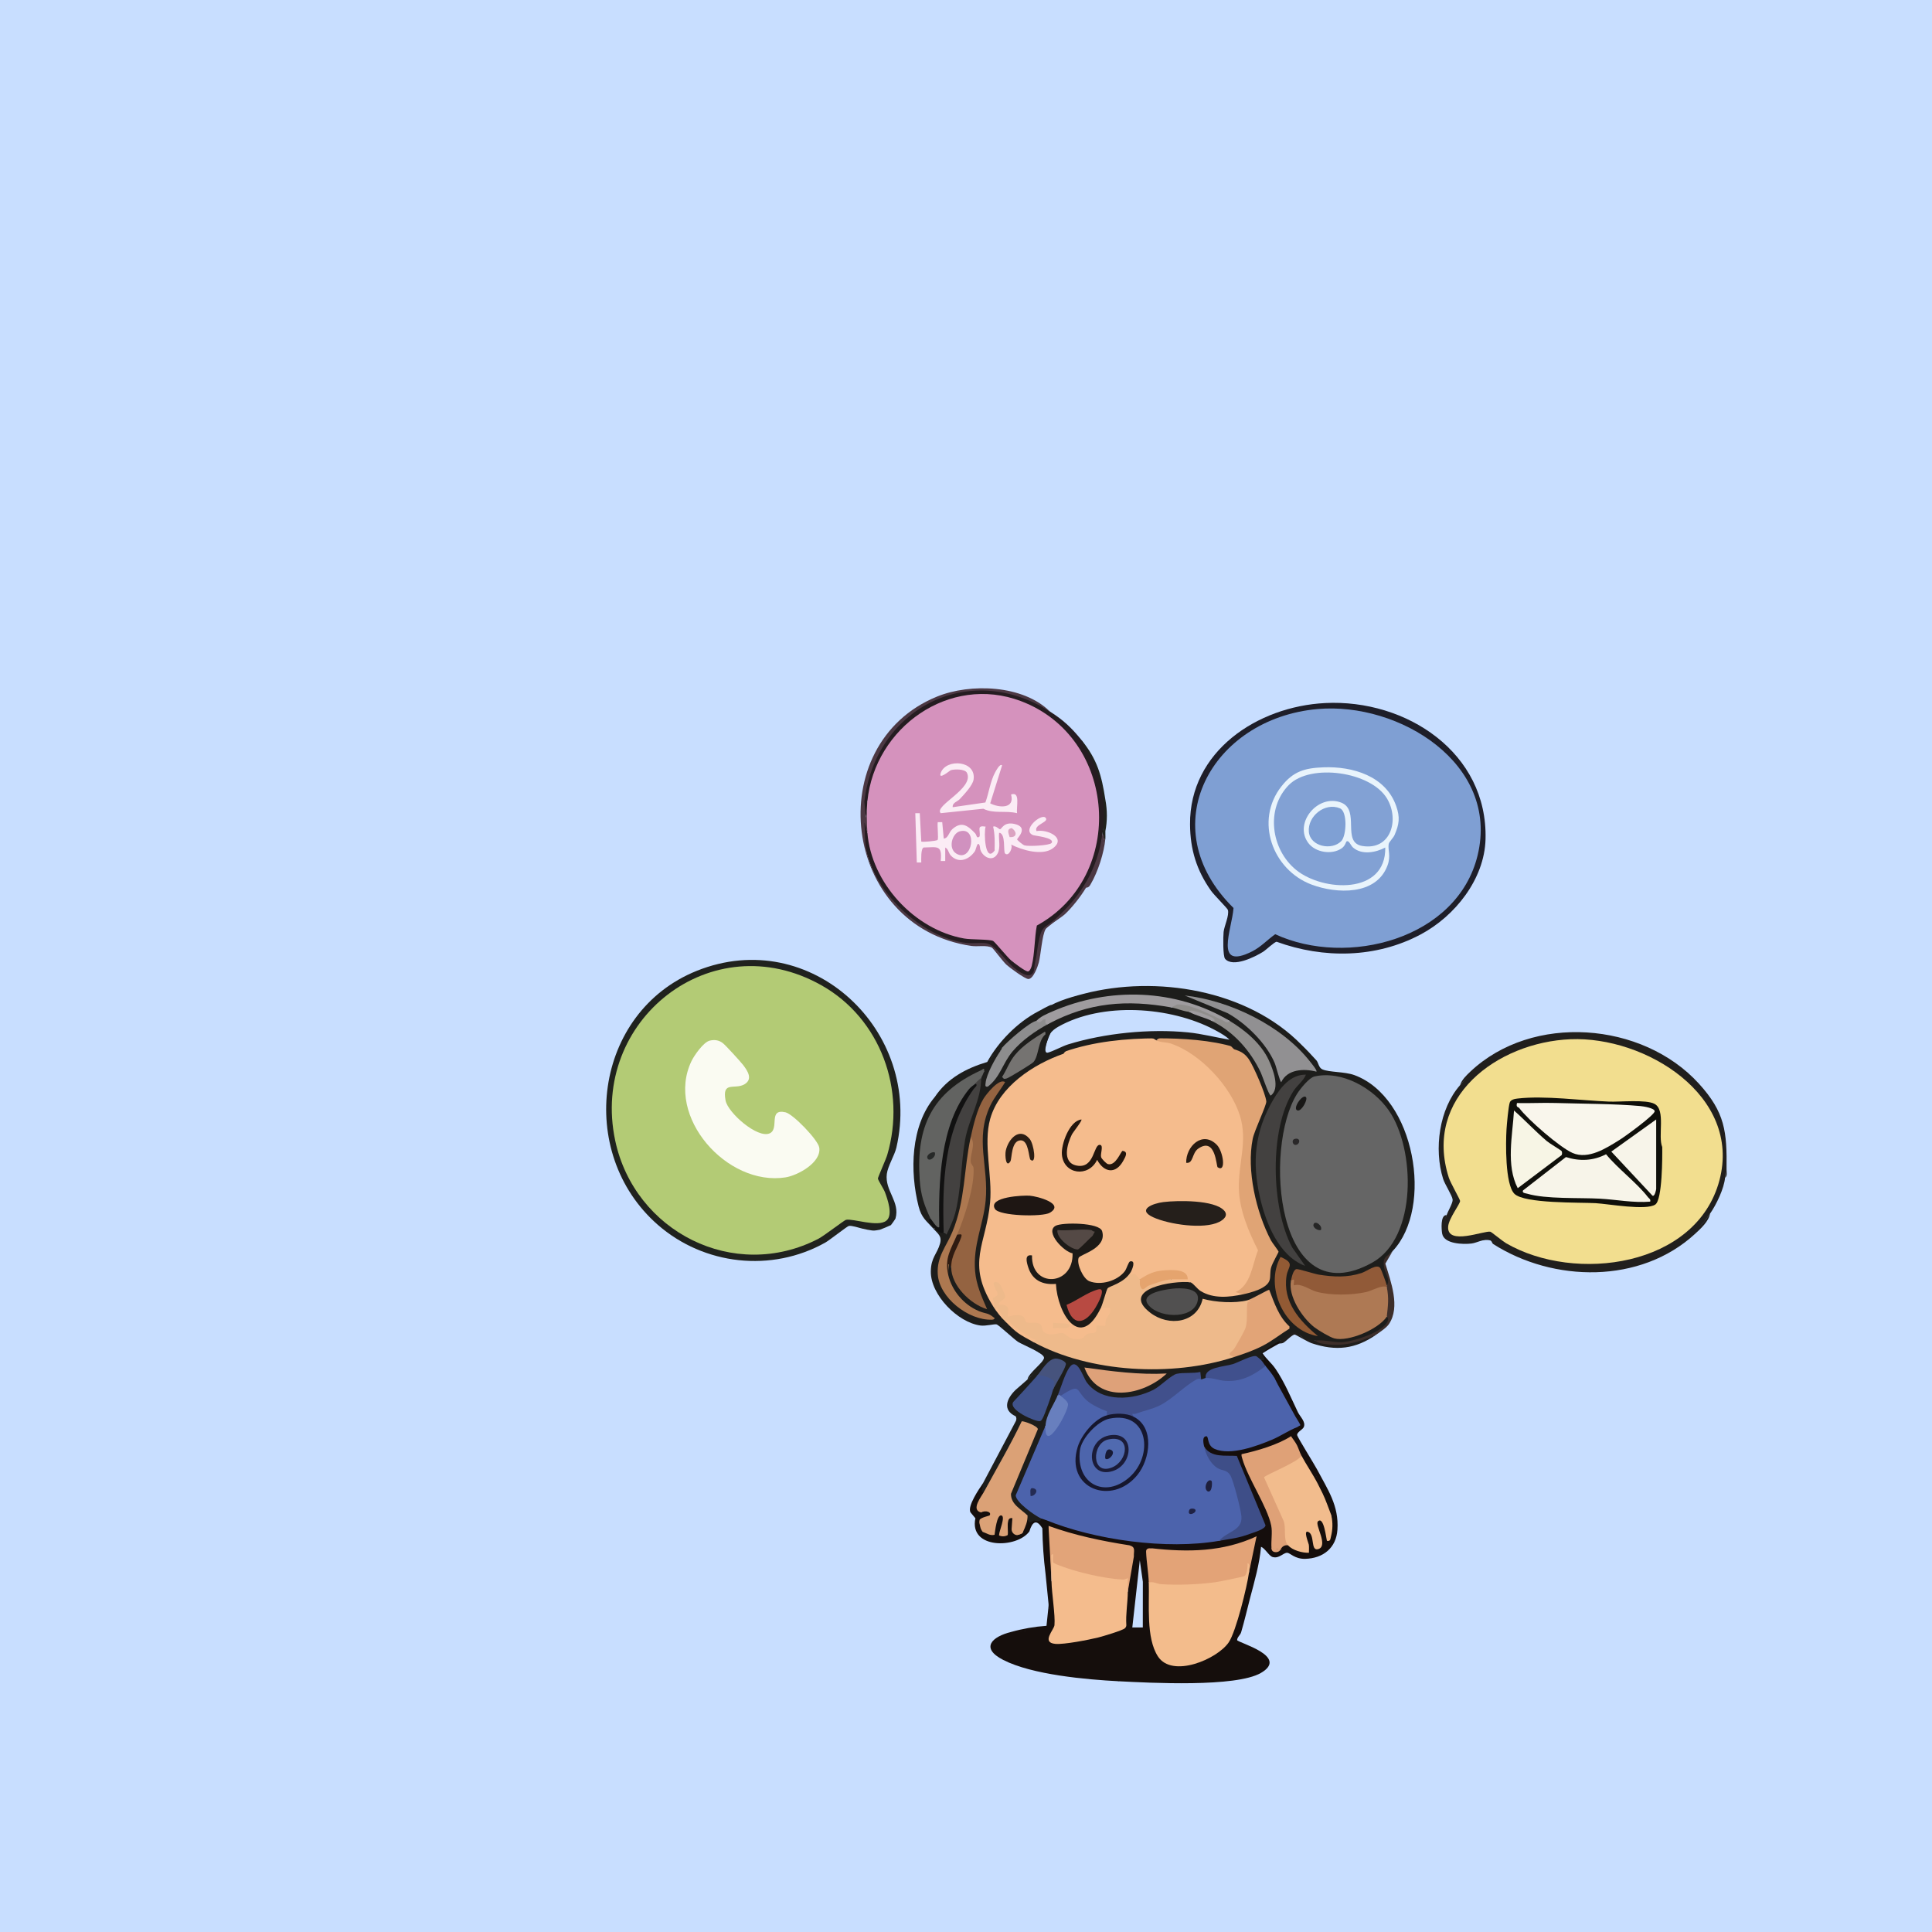<svg xmlns="http://www.w3.org/2000/svg" fill="none" viewBox="0 0 800 800" height="800" width="800">
<rect fill="#C8DEFF" height="800" width="800"></rect>
<g clip-path="url(#clip0_1974_1431)">
<path fill="#150E0C" d="M545.334 608.398C544.22 606.288 537.256 595.122 537.125 594.287C536.929 593.049 539.373 591.99 539.838 590.984C540.854 588.801 538.345 586.663 537.423 584.741C534.543 578.734 531.907 572.287 528.146 566.781C526.571 564.472 524.343 562.713 522.801 560.371C524.984 558.929 527.33 557.618 529.606 556.351C531.01 555.802 531.218 555.39 530.226 555.113C530.018 555.235 529.121 555.036 528.419 555.447C527.46 556.013 522.046 559.1 521.818 559.41C520.68 560.961 523.662 562.167 522.169 563.156C521.206 564.602 522.409 566.529 524.029 565.633C523.564 567.86 525.498 570.353 527.746 570.581C528.839 570.617 529.5 572.063 528.986 573.057L528.448 574.604L535.02 586.459C535.138 589.18 535.811 590.695 537.048 591L537.472 591.289C535.481 592.132 534.514 593.277 534.571 594.714C533.592 596.335 535.191 598.689 537.052 598.429C537.239 598.343 537.423 598.282 537.59 598.31C538.48 598.461 546.072 613.216 546.329 614.079C546.354 614.157 546.08 614.324 545.729 614.515C544.811 616.458 545.509 617.806 547.59 618.229L548.365 618.127C550.074 621.027 551.005 624.171 551.8 627.376C551.678 627.295 551.519 627.311 551.306 627.51L550.295 628.911C550.637 632.023 550.515 635.769 549.446 638.03C548.781 641.992 541.091 644.338 537.582 643.299C534.828 641.19 532.376 640.673 530.23 641.744C530.1 639.989 526.758 639.154 526.514 641.125C525.832 638.746 525.616 636.03 525.873 632.972C525.155 632.23 519.831 634.788 520.317 636.173L518.742 637.655C517.55 642.347 516.841 646.505 517.22 651.021C515.384 654.01 514.225 657.525 513.744 661.565C510.921 676.018 506.474 686.778 490.253 688.639C479.976 689.816 478.152 682.241 477.238 673.485L476.965 656.511L475.696 655.35L476.834 653.452L475.77 642.351C476.308 642.404 476.696 641.992 476.932 641.117C475.039 639.317 469.989 638.881 467.635 639.879L468.373 642.163C467.524 648.215 466.953 653.289 467.014 659.06L465.729 660.648L464.97 673.33C460.96 675.049 456.729 676.385 452.454 677.317C450.516 677.741 435.596 680.95 435.433 678.677C439.178 672.389 437.901 662.713 436.673 655.57L435.408 654.731C435.266 651.139 435.184 647.555 435.115 643.955C435.633 643.788 436.037 643.621 436.041 643.446C436.065 641.87 435.845 633.937 435.47 632.882L434.172 631.835H433.552C434.813 630.988 434.111 630.076 432.932 629.359C432.854 627.555 432.173 627.339 431.072 628.74C430.843 629.302 426.343 629.49 426.176 629.298C426.021 629.123 426.135 628.125 425.495 627.502C424.001 628.39 422.414 632.919 423.634 634.307C419.35 637.533 418.114 635.769 418.824 630.585L418.053 629.978C416.242 629.705 415.638 631.147 416.246 634.299C414.793 634.035 413.949 634.45 413.712 635.545C410.469 636.828 408.196 636.417 406.895 634.307C408.457 632.833 407.654 629.995 405.655 629.359C406.43 628.504 406.638 627.474 406.275 626.264C405.251 623.853 405.908 621.361 408.254 618.791L407.515 617.602L407.009 614.222C405.332 616.645 400.526 623.67 401.848 626.215L403.892 628.679C401.142 641.52 421.035 641.292 426.245 634.128C427.441 630.129 429.17 628.846 431.618 632.858C431.708 639.158 432.145 645.413 432.928 651.628L434.168 664C434.201 664.399 434.201 664.684 434.168 665.238C434.539 667.006 435.168 673.196 433.601 674.157C428.277 674.568 402.016 677.118 413.969 685.715C428.334 692.552 444.633 694.499 460.217 694.894L463.294 696.173C476.124 696.837 511.769 698.755 522.124 692.724C534.033 685.788 512.508 680.217 512.259 679.129C512.337 677.818 513.581 677.052 513.928 675.884C515.294 671.294 516.453 666.211 517.648 661.658C519.472 654.727 521.532 647.612 522.173 640.494C523.829 641.117 525.477 644.289 526.95 644.721C529.68 645.519 531.324 642.929 533.033 642.978C534.184 643.01 536.171 645.596 540.458 645.482C547.904 645.283 553.31 640.958 553.803 633.407C554.456 623.409 549.809 616.861 545.334 608.398ZM473.207 673.909H468.863L471.971 646.069L473.232 655.012L473.212 673.913L473.207 673.909Z"></path>
<path fill="#1D1D1B" d="M560.74 445.151C556.844 443.733 550.41 444.043 547.587 442.813C546.037 442.137 545.943 440.027 545.115 439.095C543.422 437.197 540.717 434.33 538.905 432.611C516.675 409.866 478.741 403.656 448.592 411.548C442.643 413.104 435.589 415.108 431.065 418.997C428.152 420.561 412.53 431.023 413.514 434.293C412.983 434.477 412.229 435.368 411.245 436.981L409.079 440.447C407.353 441.404 406.831 442.499 407.512 443.746C405.901 443.526 404.95 445.061 406.272 446.222C403.747 454.2 401.213 462.255 398.68 470.384C397.611 481.885 395.909 493.214 393.58 504.381C392.017 507.855 390.753 511.305 389.778 514.73C386.151 522.447 383.948 527.835 388.717 535.613C392.385 541.592 400.683 548.307 407.969 548.283C409.74 548.279 412.212 548.079 412.269 547.493C412.326 547.554 412.388 547.615 412.457 547.668C419.246 552.93 425.508 557.385 433.011 561.58C431.183 564.948 428.674 568.153 425.484 571.199C423.893 572.677 422.142 574.058 420.527 575.528C416.822 579.136 414.925 583.881 420.58 586.459C420.931 587.037 420.923 587.709 420.686 588.344L407.006 614.217L406.892 615.74C406.268 617.516 406.472 618.135 407.512 617.597C408.112 617.157 408.695 616.701 409.218 616.188C409.732 615.679 410.229 615.174 410.568 614.584C415.195 606.483 420.437 596.962 423.68 589.827C424.537 590.039 428.311 591.358 428.319 592.014L417.418 618.347C417.21 620.623 418.218 622.207 419.519 623.906C420.506 625.192 424.056 628.617 425.488 627.502C425.406 630.369 426.271 631.073 428.083 629.615C430.388 630.006 431.383 629.717 431.065 628.74L430.902 627.265C428.988 626.251 421.996 621.328 421.869 619.385L432.587 594.311C432.415 592.991 432.529 591.68 432.925 590.377L434.247 589.57C435.206 586.007 436.658 582.614 438.612 579.397L437.882 578.004C440.114 575.785 441.709 572.8 442.668 569.053C443.896 565.766 445.067 565.331 446.172 567.75C453.663 586.491 475.514 580.855 487.464 570.075L495.86 569.542C495.876 570.69 496.382 571.24 497.381 571.195C498.352 572.677 499.89 572.229 499.242 570.576C502.318 567.9 506.206 566.377 510.898 566.007L519.016 562.83C520.473 563.429 521.525 563.535 522.17 563.152C524.01 563.539 524.047 562.692 522.276 560.615C524.308 558.534 526.96 556.697 530.228 555.109L530.897 555.5C533.936 551.802 536.861 551.358 539.676 554.16C541.651 555.361 543.254 555.679 544.482 555.109C552.189 557.629 567.549 555.662 573.175 549.647C574.64 548.079 577.467 544.096 574.232 545.208L572.829 545.033C564.388 552.661 554.629 556.664 545.09 548.658C538.856 543.424 537.681 539.873 535.641 532.465C535.564 532.18 534.817 530.767 534.564 530.36C535.695 529.818 536.539 528.613 537.098 526.748C548.313 530.348 559.622 531.427 570.34 525.676L572.841 531.887L574.228 532.217C575.276 532.433 575.595 531.985 575.399 531.011L573.318 523.335C573.897 521.356 575.028 519.572 576.708 517.988C593.688 499.963 585.961 454.33 560.74 445.147V445.151ZM410.054 545.563C410.646 545.673 411.245 545.766 411.849 545.835C411.808 546.283 411.841 546.74 412.025 547.126C411.776 546.935 411.323 546.711 410.609 546.454C410.503 546.088 410.331 545.762 410.054 545.563ZM405.742 474.717C407.141 483.783 407.304 492.758 406.227 501.636C402.902 514.51 399.802 527.346 406.399 539.833C400.956 536.965 395.991 531.932 395.151 525.611L393.874 524.801C393.804 522.549 392.911 521.005 392.397 523.893L392.633 527.892C390.765 530.124 393.825 534.502 395.453 536.652C397.774 539.727 400.715 542.048 404 543.612C394.714 539.983 387.452 533.056 390.247 521.702C398.831 505.974 401.646 488.82 401.931 470.97L403.4 470.058C405.093 462.52 407.047 454.538 413.616 449.806C407.933 456.994 405.093 465.554 405.738 474.713L405.742 474.717ZM509.152 431.373C503.24 430.445 497.471 428.877 491.486 428.29C475.706 426.739 457.082 428.608 441.95 433.271C439.522 434.02 435.646 436.179 433.57 436.68C430.893 437.323 434.206 429.19 434.863 428.05C435.532 426.894 437.017 425.823 438.172 425.167C456.404 414.802 484.542 416.769 502.742 426.336C503.33 426.645 510.4 430.31 509.156 431.373H509.152ZM526.193 451.288C523.696 444.169 520.689 437.714 515.557 431.899C512.077 427.952 506.908 422.772 501.714 422.715C499.907 420.459 495.391 419.498 492.416 419.001C491.327 416.663 487.333 416.655 484.979 417.144C480.116 414.029 472.12 414.118 466.159 414.236C460.835 414.342 455.519 414.986 450.35 416.297C444.907 417.682 437.523 419.62 434.157 423.949C433.472 424.287 432.831 424.132 432.219 423.599C426.43 426.934 420.837 430.97 416.912 436.44C416.512 437.189 409.838 448.747 409.467 447.953C408.932 446.796 413.795 437.853 414.97 436.33L414.321 435.087C414.252 434.774 414.154 434.558 414.032 434.42C414.362 434.346 414.754 434.135 414.942 433.849L416.402 434.057C420.249 430.302 424.288 426.515 429.078 424.01L429.196 422.711C444.585 415.861 460.109 411.793 477.986 413.552C489.467 414.68 498.895 417.775 509.147 422.711L509.727 424.519C518.462 429.732 528.865 441.151 526.189 451.28L526.193 451.288Z"></path>
<path fill="#20221E" d="M368.91 507.293C368.71 507.444 364.552 509.175 364.308 509.212C363.557 509.321 362.113 509.672 361.191 509.525C359.522 509.26 358.898 509.195 357.029 508.731C355.495 508.352 352.664 507.403 351.493 507.627C350.816 507.758 343.431 513.577 341.746 514.522C319.467 527.021 291.533 523.885 272.39 507.171C238.333 477.434 245.843 419.14 288.522 401.999C335.868 382.988 382.352 426.996 371.17 475.218C370.444 478.354 367.62 482.866 367.212 486.112C366.331 493.117 372.781 497.572 370.807 504.553C370.745 504.772 369.077 507.163 368.91 507.293Z"></path>
<path fill="#1E1E29" d="M548.692 291.116C582.322 289.418 616.11 311.682 615.127 347.541C614.678 364.03 602.504 379.347 588.274 386.93C569.821 396.761 548.105 397.042 528.636 389.968C527.665 390.025 524.307 393.312 522.982 394.139C519.542 396.277 510.563 400.756 507.291 397.046C506.352 395.983 506.467 387.851 506.671 385.9C506.936 383.403 509.09 379.05 508.437 376.765C508.254 376.122 502.713 370.608 501.461 368.84C495.459 360.349 492.84 351.74 492.767 341.363C492.555 311.076 520.685 292.537 548.692 291.12V291.116Z"></path>
<path fill="#211F1D" d="M714.299 487.681C713.948 492.059 710.66 498.909 708.102 502.529C688.25 531.623 643.038 532.474 616.426 513.008C607.997 514.718 592.192 517.239 599.021 503.148C599.686 501.238 601.657 498.057 601.506 496.709C601.318 495.052 598.258 490.36 597.577 488.194C593.664 475.809 595.953 459.128 604.598 449.322C637.506 408.246 722.108 429.456 714.299 487.681Z"></path>
<path fill="#251C21" d="M434.783 294.648C440.34 298.175 443.628 301.282 447.797 306.401C455.533 317.604 459.523 331.928 456.475 345.379C455.602 361.958 444.987 375.406 432.282 385.029C430.822 390.531 429.577 396.114 428.553 401.779C428.243 402.651 427.648 403.86 426.815 404.268C423.058 406.108 414.123 395.805 411.81 392.987C410.916 391.948 409.643 391.378 408.285 391.187C384.247 392.27 362.392 372.775 358.039 349.537C357.663 347.542 356.431 340.48 358.332 340.264L359.173 344.756L360.572 346.291C362.335 359.959 370.612 372.298 381.921 380.044C391.941 386.906 400.574 387.631 411.777 388.527C415.771 393.431 420.332 397.564 425.465 400.924C426.713 394.937 427.696 388.812 428.414 382.545C462.897 363.51 462.281 311.333 426.978 293.503C397.82 278.777 365.064 299.075 360.613 330.156L359.177 331.756C359.279 335.084 358.243 342.695 357.312 335.638C356.525 329.651 359.197 320.683 361.612 315.1C374.003 286.478 409.411 276.244 434.783 294.648Z"></path>
<path fill="#1D1D1B" d="M433.568 562.881C431.83 565.463 427.848 569.002 425.478 571.201C425.755 568.615 432.295 564.102 432.319 562.233C432.344 560.323 423.43 556.849 421.549 555.636C419.713 554.45 413.614 548.643 412.655 548.403C411.725 548.171 408.204 549.156 406.009 548.871C396.622 547.645 385.304 536.197 385.431 526.452C385.504 520.612 388.095 519.211 389.249 514.919C390.094 511.762 388.356 510.887 386.434 508.712H387.054C388.017 508.875 388.727 508.834 389.184 508.59L391.938 511.213C389.127 517.207 385.916 523.797 386.418 528.219C387.609 538.657 401.138 548.883 411.533 547.694L410.603 546.452C410.289 545.462 411.141 545.466 411.843 545.837C415.233 548.773 418.318 551.962 422.092 554.475C425.902 557.02 430.251 558.641 434.123 561.072C434.359 561.891 433.976 562.274 433.568 562.881Z"></path>
<path fill="#434140" d="M406.273 446.226C406.388 455.243 401.145 463.371 399.611 472.054C397.934 481.563 397.93 493.366 395.474 502.569C394.821 505.009 393.443 508.027 391.945 511.211L389.191 508.589C389.656 508.34 389.856 507.876 389.791 507.204C389.232 486.78 390.95 464.605 403.793 448.698C403.099 446.898 404.572 445.306 406.273 446.226Z"></path>
<path fill="#4C3843" d="M434.781 294.647C400.858 273.128 362.321 293.662 357.902 332.053L358.543 338.574L359.167 331.772L360.33 332.705L360.342 343.835L359.163 344.768L357.931 340.439C358.167 343.872 358.057 348.445 358.681 351.744C362.084 369.708 382.14 388.556 400.454 390.474C403.073 390.747 405.884 390.242 408.393 390.588C411.971 391.089 416.7 398.228 419.894 400.761C421.763 402.243 426.393 405.746 427.931 402.431C428.335 401.559 428.343 399.519 428.637 398.338C429.404 395.247 429.363 393.699 429.877 390.918C431.399 382.724 432.227 384.939 437.258 380.345C447.861 370.665 454.466 359.804 456.465 345.383C457.563 344.552 457.734 346.401 457.085 347.24C456.624 354.208 454.005 362.157 449.648 367.655C447.653 371.036 443.883 375.837 441.011 378.505C439.322 380.068 433.827 383.355 432.978 384.731C431.497 387.142 430.975 395.442 430.138 398.598C429.694 400.268 427.862 405.416 425.806 405.391C424.423 405.375 418.136 400.732 416.798 399.523C415.264 398.138 411.282 392.701 410.743 392.416C408.557 391.252 404.791 392.066 402.314 391.708C348.27 383.88 339.817 308.103 387.974 288.453C401.878 282.78 423.701 283.607 434.777 294.651L434.781 294.647Z"></path>
<path fill="#1D1D1B" d="M435.492 416.09C431.567 419.686 422.155 424.829 418.263 428.503C417.321 429.39 416.186 430.722 415.093 431.805C414.346 432.547 413.437 433.133 414.946 433.854C416.382 434.754 416.003 435.173 414.326 435.092C413.816 434.049 411.319 437.059 411.205 437.234C410.03 439.046 408.937 441.596 407.509 443.75C406.109 443.53 407.121 443.42 407.084 443.465C406.713 443.921 406.219 444.483 405.656 444.809C394.266 451.472 386.6 456.293 383.254 469.953C380.386 481.669 381.863 492.347 386.261 503.201L385.201 504.378C385.662 505.893 386.282 507.334 387.061 508.707H386.441C383.654 505.555 381.602 504.349 380.386 499.592C376.678 485.041 377.065 466.125 387.057 454.265C392.312 446.43 400.108 442.349 408.782 439.743C413.302 431.476 421.311 423.265 429.951 418.773C430.302 418.59 435.068 415.878 435.488 416.086L435.492 416.09Z"></path>
<path fill="#211F1D" d="M604.598 449.322C605.214 447.184 607.225 445.262 608.808 443.768C634.531 419.459 680.155 423.091 703.459 448.695C714.319 460.628 715.123 468.565 714.927 484.289C714.915 485.336 715.323 487.038 714.295 487.681C716.224 463.654 706.041 445.946 684.333 435.614C657.929 423.042 624.434 426.818 604.594 449.327L604.598 449.322Z"></path>
<path fill="#211F1D" d="M708.102 502.529C707.56 505.751 704.214 508.772 701.913 510.89C679.238 531.782 643.197 531.008 618.294 515.122C617.801 514.808 617.744 513.818 617.172 513.659C614.141 512.804 611.771 514.625 609.266 514.922C605.912 515.317 597.977 515.154 597.177 510.866C596.904 509.396 596.325 502.941 599.021 503.148C595.529 513.163 600.033 514.34 609.237 513.655C611.518 513.484 614.37 512.092 616.54 512.527C617.764 512.772 622.59 516.6 624.512 517.61C650.643 531.33 690.168 527.93 708.106 502.529H708.102Z"></path>
<path fill="#150E0C" d="M434.162 665.242C435.203 666.965 435.256 673.53 433.913 674.581C432.571 675.631 427.651 674.963 425.338 675.297C421.788 675.811 417.929 677.045 414.894 678.511C413.335 679.264 411.601 678.352 411.87 681.598C412.185 685.393 417.154 686.252 419.875 687.242C424.852 689.05 432.775 691.718 438.267 692.394C440.661 692.687 443.358 692.113 445.598 692.5C447.258 692.789 448.78 694.055 451.22 694.308C455.442 694.744 461.909 691.738 463.296 696.173C449.82 695.477 427.402 693.489 415.428 687.348C405.763 682.388 410.802 677.7 418.671 675.758C423.424 674.418 428.312 673.567 433.334 673.208C433.64 670.455 433.918 667.8 434.166 665.238L434.162 665.242Z"></path>
<path fill="#3D2E2A" d="M569.889 552.641C564.047 556.091 558.16 557.736 551.388 557.418C549.34 557.32 544.815 557.023 544.477 555.117C548.152 554.641 551.718 555.83 555.345 555.773C559.865 555.704 573.671 551.464 574.753 546.577C574.952 545.669 574.218 545.29 574.226 545.217C573.161 543.588 572.937 541.372 573.549 538.579C573.059 536.188 573.284 534.278 574.226 532.845C573.663 532.731 573.688 532.523 574.226 532.226C575.923 529.994 573.5 527.229 573.137 524.96C572.362 520.134 574.165 520.688 576.707 517.992L573.647 523.254C575.907 530.698 579.917 541.201 575.128 548.279C574.096 549.807 571.46 551.546 569.889 552.637V552.641Z"></path>
<path fill="#211E1C" d="M544.48 555.119C544.974 555.253 545.676 555.998 546.769 556.218C555.349 557.945 562.121 556.067 569.893 552.642C561.326 558.596 553.28 559.606 543.101 556.186C541.498 555.648 536.508 552.614 536.117 552.618C535.06 552.618 532.6 555.351 531.413 556.019C530.707 556.418 529.834 556.23 529.605 556.357L530.226 555.119C531.564 554.341 534.872 551.433 535.476 551.417C536.969 551.376 538.336 553.31 539.789 553.921C541.135 554.487 543.003 554.724 544.48 555.119Z"></path>
<path fill="#20221E" d="M457.711 331.149C458.539 335.588 458.539 339.921 457.711 344.14C457.67 345.22 457.788 346.348 457.711 347.235C457.535 347.777 457.327 347.769 457.091 347.235C457.176 346.678 457.225 345.476 456.471 345.378C458.025 334.142 456.711 325.012 452.138 314.745C450.8 311.744 448.625 309.532 447.793 306.4C454.365 314.468 456.148 321.025 457.711 331.149Z"></path>
<path fill="#4C3843" d="M457.71 347.236C457.212 353.036 454.609 361.075 451.607 366.149C451.003 367.171 450.905 367.338 449.652 367.652C453.181 361.669 456.013 354.103 457.09 347.236H457.71Z"></path>
<path fill="#F5BC8D" d="M478.785 430.759C484.538 431.24 488.307 431.733 493.517 435.04C506.556 443.315 517.979 459.528 515.748 475.504C512.59 490.532 514.63 504.032 522.084 517.598C522.451 519.198 517.416 533.318 514.707 534.515L514.728 535.936C509.004 537.182 502.44 537.842 497.164 534.6C495.736 533.725 494.406 531.689 493.036 530.988C490.363 530.63 487.663 530.52 484.933 530.658L484.978 529.75C485.712 528.43 487.442 528.019 490.172 528.512C485.451 525.71 478.018 527.258 473.538 530.214L471.964 529.754C471.584 530.157 467.806 528.74 467.704 528.52L468.247 526.659L467.558 526.203C463.078 531.794 451.279 536.738 446.502 526.936C443.389 520.55 445.943 519.153 451.597 516.596C465.212 507.148 439.811 506.541 437.253 508.996C435.111 511.049 442.842 517.993 445.005 518.371C446.228 523.645 442.863 529.294 437.563 530.609C438.106 531.029 438.416 531.664 438.522 532.332C439.995 541.601 445.568 557.264 454.188 542.065L455.849 541.507C460.181 537.659 462.711 542.819 459.137 546.899C459.096 549.685 458.109 550.654 455.29 550.129C455.094 552.43 453.584 553.55 450.761 553.489C447.685 557.154 443.246 556.103 439.974 553.252C434.316 554.808 430.954 553.46 429.881 549.2C426.348 549.583 423.835 548.492 422.341 545.914C417.352 546.81 415.292 545.482 416.161 541.935C414.394 541.218 412.75 540.872 411.228 540.892C399.931 522.757 408.417 515.321 409.98 497.883C410.979 486.704 407.079 473.712 410.025 463.278C413.811 449.88 427.861 440.696 440.358 436.331C440.68 435.887 441.023 435.459 441.418 435.101C444.796 432.042 473.204 428.129 477.39 429.945C477.879 430.157 478.336 430.45 478.785 430.763V430.759Z"></path>
<path fill="#4C63AC" d="M527.745 570.584C528.757 570.458 529.695 572.185 528.985 573.06C530.613 575.923 535.183 584.414 536.382 586.524C537.063 587.725 537.732 588.585 538.479 590.092C531.992 596.432 509.929 605.123 501.639 600.501C500.26 598.729 499.252 598.245 498.62 599.047C500.815 603.873 504.172 606.984 508.697 608.389C512.001 610.837 516.73 628.072 514.616 631.578C512.111 634.588 508.844 636.738 504.813 638.025C504.482 638.4 504.14 638.754 503.748 639.039C503.356 639.324 502.989 639.581 502.597 639.63C479.685 642.704 456.61 638.192 434.861 631.114C433.931 630.813 433.25 630.352 432.919 629.363C432.238 629.086 431.414 628.907 431.059 628.744C428.497 627.571 420.627 622.061 420.586 619.169L432.919 590.385C433.862 590.759 434.371 591.684 434.449 593.158C435.416 593.012 444.416 580.582 438.973 579.426L439.116 578.012C439.341 575.125 444.983 572.649 447.264 574.718C450.123 578.843 454.052 581.812 459.054 583.624C459.943 584.887 459.841 585.612 458.332 586.056L458.006 587.465C448.116 591.37 440.94 609.241 452.616 614.934C467.234 622.061 482.068 598.281 469.682 588.206L469.486 586.671C467.54 585.848 467.389 585.066 469.029 584.325C478.229 582.785 484.993 577.805 491.978 571.92C494.923 569.395 496.723 569.155 497.375 571.203C497.91 571.069 499.101 570.592 499.236 570.584L500.203 569.346C508.26 571.382 515.579 571.02 522.27 565.412L524.028 565.632C525.354 567.216 526.656 568.825 527.745 570.58V570.584Z"></path>
<path fill="#656565" d="M544.301 445.739C555.757 443.161 568.772 450.687 575.12 459.879C586.07 475.729 586.972 512.398 568.221 522.823C528.325 545.006 522.98 475.2 537.154 452.833C538.402 450.862 542.078 446.24 544.301 445.739Z"></path>
<path fill="#EEBA8B" d="M468.248 526.654C467.881 528.947 469.137 526.927 470.096 527.538C470.218 527.615 471.915 529.611 471.964 529.749C472.89 529.639 473.4 530.503 473.49 532.34C474.478 531.163 482.959 528.291 483.861 528.621C484.404 528.821 484.763 529.22 484.979 529.749C485.06 529.749 485.689 530.368 486.48 530.389C488.924 530.454 490.87 529.88 493.032 530.983C486.04 530.1 463.405 533.688 476.354 543.612C483.955 549.436 495.778 547.872 497.997 537.789C503.277 539.263 511.253 539.78 516.585 538.412C518.645 538.053 519.543 538.705 517.662 540.244C518.335 548.096 515.85 554.804 510.677 560.607L511.008 561.922C485.338 570.283 451.174 568.361 427.956 555.736C424.027 552.841 420.102 549.953 416.182 547.074C415.778 546.654 415.398 546.357 414.942 545.836C415.039 545.539 412.73 541.234 412.461 542.741C411.878 541.943 411.735 541.706 411.221 540.884C412.359 540.208 410.972 538.603 411.168 537.585C411.302 536.897 413.044 537.121 413.097 535.659C413.126 534.905 409.222 529.81 413.322 531.044C414.052 531.264 416.288 536.066 416.223 536.848C416.072 538.64 413.432 538.326 413.697 540.261C419.792 540.142 416.427 544.048 417.418 545.213C419.38 544.732 421.514 544.101 423.485 545.005C424.7 545.563 424.035 547.208 425.231 547.616C426.593 548.08 429.698 547.184 430.91 548.446C431.718 549.289 431.118 551.057 432.721 551.896C435.622 553.411 437.911 551.725 440.008 551.998C441.68 552.213 442.243 554.457 445.613 554.547C449.346 554.645 448.551 553.138 450.28 552.344C451.272 551.888 452.724 552.181 453.401 551.745C454.315 551.155 453.789 549.167 454.005 548.943C454.323 548.613 457.343 549.232 457.681 548.898C457.808 548.772 457.669 547.168 457.987 546.439C458.709 544.781 460.186 543.808 459.562 541.503H455.845C454.462 539.878 456.918 533.199 458.497 532.034C461.7 530.987 464.906 529.505 466.885 526.691L468.24 526.654H468.248Z"></path>
<path fill="#E0A475" d="M511.012 434.473C513.729 435.304 515.454 436.22 517.107 438.599C519.036 441.376 524.083 452.942 524.348 456.07C524.479 457.621 519.428 468.051 518.722 471.562C516.107 484.606 520.146 501.926 526.262 513.602C526.772 514.576 529.424 517.939 529.424 518.31C529.424 518.681 526.796 523.075 526.319 524.932C525.842 526.789 526.127 528.406 525.756 529.937C524.883 533.553 517.874 535.26 514.728 535.944L511.632 535.02C518.061 532.116 518.494 523.686 520.921 517.72C517.041 510.043 513.227 501.059 512.99 492.327C512.705 481.633 516.703 472.555 513.447 462.048C509.673 449.867 497.189 436.44 485.097 432.193C482.902 431.423 480.703 431.765 478.777 430.767C479.132 430.454 479.495 430.165 479.899 429.945C482.869 428.328 505.186 431.048 509.163 432.669L511.007 434.481L511.012 434.473Z"></path>
<path fill="#AE7954" d="M534.563 530.368C535.493 527.925 536.382 528.552 537.321 530.8C548.846 535.545 560.588 536.363 572.342 531.525C573.313 531.264 573.88 531.891 574.226 532.844C575.169 537.581 574.757 540.594 574.226 545.217C570.763 550.438 558.36 555.699 552.514 554.205C550.694 553.741 545.794 550.8 544.183 549.534C539.136 545.571 533.327 536.681 534.563 530.368Z"></path>
<path fill="#946341" d="M401.932 470.975C403.022 465.986 404.625 459.242 407.252 454.942C408.366 453.121 413.735 446.279 416.187 448.092C414.245 451.395 411.74 454.266 410.08 457.764C403.483 471.655 409.525 483.054 408.125 497.267C407.146 507.229 402.85 515.435 403.768 526.374C404.245 532.051 406.522 537.023 408.741 542.126C401.81 540.037 393.907 532.307 393.875 524.802C392.928 522.855 393.051 520.733 394.242 518.424C395.878 515.83 396.58 513.415 396.355 511.191L395.707 509.79C398.207 503.177 400.451 496.375 401.557 489.359C402.038 486.3 402.099 484.024 401.088 481.275C401.765 477.833 402.046 474.4 401.932 470.971V470.975Z"></path>
<path fill="#434140" d="M540.757 444.993C539.643 447.721 537.211 449.236 535.543 451.847C525.486 467.583 526.31 500.314 535.078 516.555L540.447 524.191C529.541 520.11 524.16 506.406 521.733 495.85C518.367 481.23 519.546 468.385 527.248 455.321C530.157 450.385 534.429 444.854 540.757 444.993Z"></path>
<path fill="#DBA176" d="M425.483 627.502C425.597 629.966 424.59 632.149 423.623 634.308C423.517 635.627 419.278 636.267 418.711 635.648L418.906 629.816L418.046 629.979C416.675 630.663 417.838 635.159 417.43 635.55C416.144 636.377 414.496 636.364 413.223 635.521L412.897 635.305C412.603 636.812 408.601 636.641 406.892 634.312C405.994 633.025 406.051 632.886 405.684 631.208C405.096 629.816 406.157 627.478 407.349 627.095L406.271 626.273C401.816 625.275 406.431 619.61 407.512 617.61C412.717 607.963 418.335 598.502 423.056 588.573C423.578 588.191 429.877 590.512 429.746 591.819L418.621 618.551C418.552 622.945 422.79 624.884 425.483 627.511V627.502Z"></path>
<path fill="#626361" d="M407.51 443.751C407.053 444.443 406.992 445.29 406.27 446.227C405.792 446.842 404.634 447.632 403.789 448.703C390.501 465.152 389.31 487.783 389.747 508.614C388.951 510.426 384.537 505.865 385.198 504.382C382.742 499.108 381.297 495.032 380.836 488.63C379.237 466.565 385.928 452.466 406.082 443.25C407.167 442.753 407.677 441.702 407.514 443.751H407.51Z"></path>
<path fill="#41508C" d="M437.879 578.01C439.315 574.658 440.755 569.38 442.693 566.424C445.973 561.427 448.401 570.219 450.004 572.398C456.246 580.873 469.334 579.753 477.738 575.424C480.614 573.942 484.964 569.364 487.277 568.859C489.986 568.269 494.074 568.769 497.031 568.102L497.374 571.205C497.223 571.242 496.693 570.508 495.318 571.258C490.687 573.787 485.486 579.26 480.459 581.85C477.277 583.488 473.687 584.147 470.346 585.373C469.228 585.784 468.204 584.73 469.485 586.668C468.032 587.279 466.184 587.271 463.949 586.64C461.529 587.132 459.657 586.937 458.331 586.053L458.347 584.388C455.761 583.488 451.962 581.671 449.967 579.859C445.145 575.493 447.723 572.532 439.119 578.006C438.76 578.784 438.344 578.784 437.879 578.006V578.01Z"></path>
<path fill="#919092" d="M545.093 443.751C539.973 442.403 533.086 442.68 530.536 448.08C529.904 447.803 528.476 441.718 527.856 440.24C524.433 432.091 515.984 423.767 508.322 419.527L490.562 412.209C509.272 414.257 530.932 424.736 542.604 439.751C543.077 440.358 545.55 443.311 545.093 443.755V443.751Z"></path>
<path fill="#E2A477" d="M516.587 538.413C518.191 538.002 525.073 533.978 525.559 534.08C527.688 539.521 529.467 545.19 533.93 549.254L533.938 550.154C530.169 552.463 526.766 555.261 522.801 557.293C518.99 559.248 515.065 560.6 511.014 561.92C507.204 560.617 510.166 560.03 511.271 558.157C512.295 556.418 515.351 551.225 515.8 549.682C516.742 546.42 516.012 542.184 516.551 539.366C516.673 538.727 517.656 539.057 518.129 539.028L516.591 538.409L516.587 538.413Z"></path>
<path fill="#915A38" d="M574.226 532.226C574.271 532.422 574.185 532.646 574.226 532.845C571.631 532.129 568.38 534.43 565.577 535.036C559.633 536.332 551.081 536.478 545.211 534.898C542.334 534.124 538.822 531.253 535.807 532.231C535.37 531.681 536.79 528.651 534.562 530.369C534.799 529.164 535.436 525.833 536.79 525.515C537.545 525.336 544.338 527.523 546.116 527.808C552.244 528.785 557.874 529.058 563.835 527.111C566.103 526.37 570.322 522.949 571.631 525.23C572.105 526.053 573.981 531.176 574.226 532.226Z"></path>
<path fill="#AD7850" d="M401.931 470.975C404.236 473.626 401.617 477.89 401.96 481.148C402.062 482.117 403.053 482.712 403.115 483.624C403.637 491.252 399.255 504.357 396.354 511.191C396.783 511.565 397.06 512.05 396.852 512.559C393.968 517.617 392.56 522.728 392.634 527.896C394.135 534.42 399.08 540.26 405.232 542.85C408.471 544.215 409.006 543.376 411.845 545.836C411.674 546.418 411.131 546.438 410.605 546.455C401.03 546.744 388.921 537.389 388.305 527.574C387.852 520.358 391.842 516.147 394.347 510.116C399.785 497.022 399.01 484.377 401.931 470.975Z"></path>
<path fill="#9F9C9F" d="M509.153 422.717C510.499 426.403 504.102 423.397 503.021 421.568C497.623 418.453 491.129 416.714 484.98 417.15C466.532 413.839 450.849 415.065 434.159 423.955C432.298 424.464 428.504 425.311 429.202 422.717C430.687 420.97 433.518 419.809 435.603 418.897C459.261 408.52 486.914 409.388 509.153 422.717Z"></path>
<path fill="#DEA179" d="M483.122 568.732C473.51 577.883 454.588 581.544 449.035 566.256C460.357 567.812 471.633 569.351 483.122 568.732Z"></path>
<path fill="#908E8C" d="M509.153 422.716C515.567 426.561 522.168 432.067 525.378 438.998C527.112 442.741 530.213 450.837 526.194 453.639C525.419 453.639 522.694 445.453 522.078 444.15C517.79 435.048 510.838 427.204 501.712 422.716C500.129 420.517 495.384 419.56 492.414 419.002C489.472 418.623 487.331 417.569 484.977 417.145L487.453 415.911C493.034 415.74 501.353 420.179 506.477 422.594C507.268 422.965 508.517 424.028 509.149 422.712L509.153 422.716Z"></path>
<path fill="#40538C" d="M436.019 575.534C435.635 577.187 432.543 585.899 431.821 587.116C431.494 587.662 431.356 588.24 430.646 588.464C429.181 588.924 417.248 583.842 419.594 580.494C422.845 577.041 426.052 573.498 429.201 569.963C431.025 567.043 436.908 569.271 437.328 571.877L436.019 575.53V575.534Z"></path>
<path fill="#515050" d="M485.449 533.619C488.684 533.236 496.509 533.13 496.04 537.94C495.244 546.158 481.043 546.081 475.996 540.888C471.003 535.749 481.736 534.063 485.449 533.623V533.619Z"></path>
<path fill="#925A34" d="M545.72 553.252C531.759 551.094 523.501 532.813 530.233 520.469C536.487 523.148 533.35 524.374 532.742 528.239C531.041 539.048 538.099 546.928 545.72 553.252Z"></path>
<path fill="#40508D" d="M522.172 563.16C522.779 563.722 523.44 564.928 524.032 565.636C519.108 569.452 514.102 572.169 507.619 571.814C504.698 571.656 502.189 570.45 499.243 570.589C498.59 566.084 506.942 565.966 510.528 564.838C512.772 564.134 518.659 560.916 520.291 561.609C520.507 561.698 521.821 562.839 522.176 563.164L522.172 563.16Z"></path>
<path fill="#8D8D8E" d="M429.199 422.715C429.273 422.707 429.746 423.501 430.574 423.257C431.402 423.013 431.77 421.795 432.916 422.096C432.847 423.424 432.606 424.283 434.156 423.954C428.881 426.764 423.125 430.799 419.269 435.385C415.145 440.288 414.198 446.018 409.049 449.932C407.748 450.197 408.038 449.313 408.123 448.393C408.454 444.821 412.191 438.097 414.324 435.088C414.643 434.64 414.798 434.033 414.945 433.85C416.817 431.5 426.499 423.041 429.199 422.711V422.715Z"></path>
<path fill="#757371" d="M432.92 428.283C429.775 430.792 430.232 437.071 427.976 439.743C427.355 440.48 417.809 446.328 416.83 446.573C415.728 446.85 415.704 446.866 414.957 445.917C416.919 442.887 417.862 439.837 420.204 436.937C423.516 432.836 428.453 429.753 432.916 427.045C432.981 427.432 432.818 427.957 432.916 428.283H432.92Z"></path>
<path fill="#687FBE" d="M439.12 578.01C440.124 578.67 442.155 580.286 442.249 581.447C442.49 584.428 432.29 602.693 432.923 590.386C433.151 585.947 436.219 581.899 437.88 578.014C438.981 577.114 438.798 577.802 439.12 578.014V578.01Z"></path>
<path fill="#46537D" d="M436.017 575.534C436.131 575.033 436.571 572.353 436.535 572.186C436.269 571.034 430.733 568.501 429.199 569.963C431.292 567.617 434.038 562.314 437.485 562.555C438.538 562.628 441.679 563.65 441.341 565.039C440.733 567.544 437.183 572.813 436.017 575.53V575.534Z"></path>
<path fill="#2F1B11" d="M396.354 511.188C397.627 511.266 398.639 510.541 397.954 512.471C396.444 516.719 393.854 519.883 393.878 524.799L393.25 523.569H392.646L392.638 527.894C391.022 520.869 393.78 517.265 396.354 511.188Z"></path>
<path fill="#F5BC8D" d="M416.188 547.075C416.514 545.837 417.897 547.445 418.264 547.779C421.401 550.65 423.8 552.006 427.354 554.214C427.937 554.576 429.777 554.641 427.966 555.741C421.993 552.491 420.977 552.043 416.192 547.079L416.188 547.075Z"></path>
<path fill="#9F9C9F" d="M492.422 419.006C492.487 419.014 492.871 418.444 493.324 418.48C495.494 418.663 500.076 420.378 502.042 421.465C502.903 421.942 503.682 423.037 501.72 422.716C498.754 421.258 495.314 420.647 492.422 419.001V419.006Z"></path>
<path fill="#F5BC8D" d="M414.947 545.837C413.841 544.575 413.462 544.106 412.467 542.742C412.299 539.484 414.388 544.278 415.551 545.532L414.947 545.833V545.837Z"></path>
<path fill="#F3BC8C" d="M517.207 651.013C516.436 656.784 511.834 675.591 508.799 680.05C504.001 687.104 485.357 694.968 479.478 685.89C474.48 678.177 475.981 664.416 475.684 655.342L476.52 653.917C489.171 656.25 502.463 654.507 514.702 651.551C515.302 645.825 518.452 644.306 517.207 651.013Z"></path>
<path fill="#F4BC8D" d="M435.401 654.723L435.075 644.167C435.728 640.998 437.776 643.617 437.201 646.248C446.674 650.3 457.404 652.332 467.562 653.073L467.011 659.056C466.967 663.719 466.089 668.288 466.391 672.976C466.371 673.497 466.159 673.876 465.792 674.23C464.861 675.134 456.584 677.598 454.744 678.05C450.819 679.015 440.636 681.019 437.013 680.697C431.024 680.172 436.458 674.845 436.634 672.951C437.017 668.826 435.491 659.858 435.401 654.723Z"></path>
<path fill="#F2BC8D" d="M545.719 614.511C546.339 615.728 546.979 616.999 547.579 618.225C549.941 619.96 551.724 624.639 551.296 627.506C551.916 630.613 551.883 633.224 551.112 636.319C550.851 637.37 550.912 638.315 549.439 638.021L548.411 637.891C549.729 640.575 545.531 643.629 543.258 641.886C543.246 644.407 538.913 643.727 537.029 643.108C535.976 642.762 532.096 640.974 533.324 639.878C532.096 639.874 531.431 639.52 531.329 638.815L530.354 630.206L522.639 613.069C522.064 611.998 522.297 610.898 523.337 610.214C528.306 607.982 533.055 605.405 537.592 602.48L538.901 602.757C542.141 605.303 544.401 610.577 545.719 614.511Z"></path>
<path fill="#E3A377" d="M520.31 636.164L517.209 651.013C517.295 650.373 517.654 647.311 516.597 647.302C516.642 648.577 516.422 651.86 515.361 652.564C514.745 652.971 504.676 654.955 503.102 655.175C496.382 656.111 487.713 656.425 480.932 655.985C478.966 655.859 477.395 654.666 475.69 655.342C475.551 651.151 474.723 646.712 474.572 642.509C474.519 641.067 475.922 641.031 476.93 641.112L478.133 640.412C491.952 641.267 505.843 640.957 518.943 635.875L520.318 636.16L520.31 636.164Z"></path>
<path fill="#E2A479" d="M467.626 639.874C470.405 640.623 469.405 642.138 469.507 644.545L467.006 659.056C467.023 657.207 466.998 655.337 467.002 653.488C466.272 653.725 465.778 654.111 464.922 654.067C458.704 653.737 450.565 652.01 444.568 650.214C443.087 649.77 436.363 647.665 436.098 646.911C435.772 645.971 436.118 644.614 436.012 643.588C434.931 643.446 435.429 644.993 435.4 645.742C435.278 648.703 435.347 651.758 435.4 654.718L434.16 631.827L436.057 631.623C445.824 634.901 455.865 637.268 466.052 638.787L467.626 639.87V639.874Z"></path>
<path fill="#DFA177" d="M537.046 598.424C538.196 598.656 540.045 601.898 538.906 602.753C537.744 605.339 523.591 610.866 523.407 611.745L531.281 629.237C532.86 632.291 531.11 637.455 533.329 639.878C532.726 640.974 531.689 641.593 530.229 641.735C529.286 641.589 527.095 641.141 526.512 641.116C525.778 639.133 525.586 636.747 525.937 633.953C521.828 623.499 517.516 612.939 513.004 602.273L513.359 601.409C520.107 599.919 526.769 597.793 532.795 594.396L534.57 594.71C535.353 595.753 536.467 597.312 537.05 598.424H537.046Z"></path>
<path fill="#150E0C" d="M537.046 591C537.817 590.715 538.441 589.644 538.282 591.301C536.907 592.096 535.732 593.957 534.569 594.714C529.123 598.249 520.437 600.799 514.113 602.143C513.987 602.827 514.232 603.377 514.411 604.008C516.749 612.214 524.741 623.743 526.373 631.664C526.965 634.539 526.238 638.139 526.512 641.117C526.426 641.117 525.843 641.951 525.276 641.731L525.267 633.692C524.859 633.228 520.98 635.855 520.31 636.164C506.341 642.636 491.83 642.786 476.926 641.112C474.066 640.791 470.664 640.347 467.628 639.874C456.221 638.099 445.022 635.753 434.162 631.831L432.93 639.251L432.922 629.355C453.398 637.72 483.144 641.809 504.816 638.017L522.648 631.505C518.956 622.216 515.08 613.061 511.013 604.044C504.726 605.026 500.593 603.36 498.614 599.043C498.402 597.989 497.558 594.775 499.544 594.726C500.585 594.702 499.687 598.534 502.959 599.968C509.568 602.867 520.584 598.742 526.924 596.058C530.277 594.641 533.904 592.157 537.042 591H537.046Z"></path>
<path fill="#150E0C" d="M533.323 639.875C535.228 641.952 539.186 643.056 542.001 642.97C541.992 641.863 542.107 640.722 541.952 639.615C541.866 639.008 539.54 633.465 541.682 634.312C544.546 635.444 542.592 642.311 545.758 641.472C550.348 640.258 544.306 631.347 545.725 629.975C548.177 627.597 549.161 637.147 549.442 638.018C549.56 638.385 551.433 638.845 550.666 640.466C548.532 640.368 547.435 642.417 545.66 643.211C543.608 644.131 539.536 644.624 537.366 644.192C536.011 643.923 535.628 642.714 534.763 642.465C533.845 642.205 531.393 641.907 530.23 641.728C530.802 640.384 531.85 639.708 533.331 639.871L533.323 639.875Z"></path>
<path fill="#150E0C" d="M537.043 598.424C536.9 596.4 537.419 597.145 538.186 598.212C540.915 601.995 543.412 607.758 545.468 611.977C545.652 612.352 548.875 616.046 545.721 614.51C543.697 610.531 541.029 606.699 538.904 602.757C538.222 601.499 537.659 599.597 537.043 598.428V598.424Z"></path>
<path fill="#150E0C" d="M417.351 630.479C417.518 629.298 417.783 628.443 419.207 628.626L418.893 633.069C418.795 634.47 419.896 635.664 421.3 635.68C421.279 635.721 424.086 634.845 423.597 635.509C421.957 637.732 419.195 637.256 416.73 637.28C417.946 635.187 417.036 632.695 417.351 630.479Z"></path>
<path fill="#150E0C" d="M547.578 618.221C547.284 617.085 548.022 616.238 548.81 617.427C549.128 617.912 550.225 619.948 550.511 620.555C550.756 621.076 552.42 625.535 552.506 625.987C552.706 627.05 552.486 628.268 552.53 629.355C551.87 629.498 551.531 628.089 551.298 627.502C550.083 624.432 549.034 621.194 547.582 618.221H547.578Z"></path>
<path fill="#150E0C" d="M527.746 570.586L528.052 569.352C529.052 570.712 531.773 573.412 528.986 573.062C528.521 572.243 528.109 571.172 527.746 570.586Z"></path>
<path fill="#B3CB75" d="M367.044 505.434C363.487 508.309 353.149 504.452 350.305 505.104C349.567 505.275 341.187 511.754 338.914 512.931C303.947 531.05 262.721 509.974 254.728 472.214C244.223 422.578 294.637 382.374 340.138 407.986C364.67 421.796 375.31 451.44 367.383 478.245C366.84 480.074 363.511 487.466 363.528 487.991C363.552 488.716 365.914 492.243 366.453 493.701C367.538 496.633 369.851 503.157 367.044 505.429V505.434Z"></path>
<path fill="#7F9FD3" d="M545.595 293.597C579.368 290.599 621.014 316.289 611.851 354.167C603.451 388.889 557.802 400.618 528.04 386.845C524.711 389.175 522.214 392.07 518.461 393.96C502.472 402.003 510.126 384.87 510.779 375.984C476.741 342.495 501.603 297.498 545.595 293.597Z"></path>
<path fill="#F2DE8F" d="M650.333 430.323C681.294 429.044 721.292 453.687 711.978 488.768C702.472 524.573 652.201 531.395 623.619 514.783C622.24 513.981 617.625 510.169 617.164 510.042C614.786 509.391 599.018 516.033 599.65 507.868C599.915 504.467 604.591 498.627 604.591 497.271C604.591 496.738 600.6 489.737 599.94 487.684C589.23 454.412 620.004 431.577 650.329 430.323H650.333Z"></path>
<path fill="#D592BD" d="M359.167 331.769C362.21 301.233 393.147 279.148 422.709 290.302C462.752 305.411 466.506 362.871 429.335 383.249C428.315 388.487 428.494 394.897 427.197 399.987C427.013 400.708 426.459 402.089 425.728 402.256C424.774 402.472 419.694 398.55 418.658 397.666C417.043 396.286 411.865 389.916 411.221 389.623C409.609 388.89 402.155 389.138 399.214 388.613C378.607 384.944 360.795 365.575 359.167 344.76C358.894 341.245 358.82 335.23 359.167 331.769Z"></path>
<path fill="#111111" d="M403.79 448.703C405.271 449.224 403.578 450.365 403.199 450.898C390.845 468.194 390.115 489.966 390.772 510.569C389.262 510.813 388.067 509.62 387.055 508.716C386.68 508.378 384.73 506.06 384.64 505.775C384.395 504.965 385.203 504.46 385.195 504.387C385.627 504.831 388.096 509.029 388.911 508.097C388.577 489.917 389.23 465.596 401.33 450.89C402.089 449.97 403.346 449.273 403.79 448.707V448.703Z"></path>
<path fill="#1D1A17" d="M468.247 526.655C465.513 531.367 459.312 532.528 458.643 533.464C458.092 534.234 456.721 539.683 455.852 541.503C447.244 559.561 437.881 543.837 437.232 531.632C431.761 532.112 427.527 530.194 425.785 524.81C425.087 522.652 424.124 519.227 427.339 519.846C426.931 533.468 444.531 532.605 444.127 518.974C440.59 518.4 432.573 510.178 437.069 507.592C439.701 506.077 455.253 506.182 456.35 509.758C458.57 517.011 447.146 519.386 446.628 520.86C445.743 523.389 448.505 529.489 451.055 530.512C455.763 532.401 462.702 530.442 465.779 526.35C466.525 525.356 467.296 522.477 467.949 522.322C470.462 521.727 468.855 525.608 468.251 526.651L468.247 526.655Z"></path>
<path fill="#251F1B" d="M481.749 497.752C487.497 497.036 502.988 496.767 506.953 501.34C508.663 503.311 506.749 505.014 504.852 505.967C498.472 509.18 484.005 507.009 477.555 504.061C470.578 500.872 477.355 498.298 481.745 497.752H481.749Z"></path>
<path fill="#1E1613" d="M411.965 500.567C409.052 495.545 423.816 494.898 426.407 495.114C429.565 495.374 441.086 498.392 434.73 502.167C431.674 503.979 413.715 503.58 411.965 500.567Z"></path>
<path fill="#22150D" d="M447.792 463.555C448.249 463.966 444.296 468.849 443.827 469.798C441.926 473.634 439.608 481.376 445.773 482.626C453.373 484.162 452.692 473.581 455.532 474.074C457.062 474.339 455.532 477.751 455.964 479.193C456.168 479.873 458.118 481.857 458.771 482.028C462.047 482.879 464.095 476.721 464.846 476.546C467.326 476.896 466.009 479.01 465.16 480.582C462.084 486.296 457.18 485.648 454.304 480.26C450.746 487.697 440.424 486.353 439.706 478.089C439.339 473.879 442.815 464.076 447.792 463.555Z"></path>
<path fill="#E5A46E" d="M471.969 529.75C475.396 527.502 477.962 526.272 482.168 526.011C485.318 525.816 492.021 525.396 491.8 529.745H484.987C482.976 529.79 477.546 531.525 475.551 532.393C474.098 533.02 473.123 535.374 472.103 532.38C471.797 531.48 472.148 530.206 471.973 529.75H471.969Z"></path>
<path fill="#271A11" d="M504.202 483.347C503.61 482.968 503.426 470.547 496.148 475.634C493.496 477.486 494.182 481.966 491.179 481.494C491.004 474.681 497.939 467.998 503.883 474.07C506.45 476.692 507.902 485.705 504.202 483.351V483.347Z"></path>
<path fill="#2B1D14" d="M426.727 480.252C425.944 479.641 426.062 472.189 422.692 472.193C418.625 472.193 419.086 479.759 418.376 480.896C416.515 483.869 416.062 478.407 416.462 476.506C417.474 471.733 422.105 466.422 426.38 471.623C428.106 473.72 429.391 482.333 426.727 480.252Z"></path>
<path fill="#EEBA8B" d="M436.023 550.161V547.693C437.1 548.064 442.665 547.693 442.837 548.626C443.261 550.972 437.182 549.326 436.023 550.161Z"></path>
<path fill="#3E4E88" d="M498.617 599.043C501.571 603.727 507.332 602.533 512.15 602.859L524.014 631.562C523.973 633.228 519.265 634.503 517.69 635.093C512.803 636.93 509.73 637.158 504.818 638.017C508.099 634.026 514.541 633.883 514.047 627.893C513.822 625.136 510.738 612.971 509.42 610.841C508.001 608.548 506.087 609.053 504.243 607.966C501.273 606.219 499.274 602.289 498.621 599.039L498.617 599.043Z"></path>
<path fill="#16172E" d="M469.488 586.667C478.149 591.122 476.289 604.191 470.981 610.74C460.398 623.808 440.844 616.368 446.274 599.068C447.849 594.054 453.238 587.494 458.33 586.044C461.679 585.091 466.371 585.062 469.484 586.663L469.488 586.667Z"></path>
<path fill="#1E1F3C" d="M501.713 613.27C501.974 613.526 502.055 618.006 500.175 617.599C497.935 616.422 500.126 611.718 501.713 613.27Z"></path>
<path fill="#242B53" d="M426.729 619.454C426.757 617.756 426.084 615.565 428.267 616.372C430.262 617.105 428.381 619.699 426.729 619.454Z"></path>
<path fill="#1F2244" d="M494.891 625.03C495.993 626.419 491.354 628.341 492.423 625.344C492.778 624.342 494.585 624.648 494.891 625.03Z"></path>
<path fill="#181716" d="M540.756 454.275C541.683 455.228 539.002 460.147 537.362 459.838C534.841 459.361 539.345 452.821 540.756 454.275Z"></path>
<path fill="#252525" d="M546.954 509.331C545.742 509.697 543.629 508.37 543.861 507.177C544.294 504.965 547.811 507.47 546.954 509.331Z"></path>
<path fill="#2A2829" d="M536.12 471.598C538.576 470.938 538.438 473.683 536.724 474.066C535.268 474.392 534.603 472.005 536.12 471.598Z"></path>
<path fill="#150E0C" d="M413.711 635.546C413.711 635.811 413.283 636.581 413.018 636.744C410.97 637.399 407.763 637.705 406.535 635.506C406.111 634.748 406.906 634.369 406.894 634.308C408.603 634.874 409.876 635.994 411.834 635.53C412.022 634.215 412.748 627.12 414.629 627.503C416.51 627.886 413.711 633.954 413.707 635.542L413.711 635.546Z"></path>
<path fill="#150E0C" d="M406.216 626.265C408.158 625.223 410.765 626.127 409.773 627.495C409.639 627.683 406.212 628.302 405.624 629.36C405.347 628.033 403.98 627.467 406.216 626.265Z"></path>
<path fill="#272928" d="M387.052 477.166C387.908 479.027 384.392 481.527 383.959 479.32C383.727 478.127 385.84 476.799 387.052 477.166Z"></path>
<path fill="#1D1D1B" d="M513.211 432.111C511.489 430.1 509.788 428.104 507.56 426.614C486.268 412.396 454.527 413.325 433.264 426.231C432.378 427.017 432.378 427.428 433.264 427.469C433.341 427.729 434.006 427.864 433.786 428.817C433.207 431.334 430.237 434.987 430.791 437.984C431.456 438.733 439.037 433.362 440.705 435.512C452.94 431.24 466.232 429.965 479.133 429.945C489.499 429.929 501.4 430.617 511.363 433.655L510.437 432.413L513.219 432.111H513.211ZM509.49 430.56C503.578 429.631 497.81 428.063 491.825 427.477C476.044 425.925 457.42 427.795 442.288 432.458C439.861 433.207 435.985 435.365 433.908 435.866C431.232 436.51 434.545 428.377 435.202 427.237C435.871 426.08 437.356 425.009 438.51 424.353C456.743 413.989 484.881 415.956 503.081 425.522C503.668 425.832 510.738 429.497 509.494 430.56H509.49Z"></path>
<path fill="#FAFBF2" d="M293.914 430.89C295.974 430.422 297.728 430.691 299.372 431.986C300.51 432.882 306.667 439.618 307.711 440.986C309.633 443.499 311.816 446.859 308.295 448.96C304.26 451.367 298.911 447.409 300.437 455.676C301.371 460.75 313.7 471.559 318.714 469.294C322.892 467.409 317.886 458.905 325.254 460.579C328.404 461.296 338.701 471.958 339.227 475.155C340.247 481.349 330.285 486.749 325.242 487.531C300.984 491.298 275.355 462.31 286.321 439.398C287.447 437.044 291.307 431.481 293.914 430.89Z"></path>
<path fill="#E9F4FC" d="M548.068 317.727C560.099 317.275 573.767 321.307 578.132 333.752C579.792 338.493 579.389 341.295 577.443 345.803C576.937 346.972 575.17 348.605 575.027 349.493C574.615 352.054 576.031 354.339 574.538 358.371C569.895 370.902 553.368 370.153 543.075 366.28C526.87 360.183 519.473 339.796 530.595 325.64C535.535 319.348 540.272 318.024 548.076 317.727H548.068Z"></path>
<path fill="#0F0F0A" d="M627.077 494.318C623.201 490.433 623.478 473.186 623.817 467.578C623.944 465.452 624.613 458.154 625.155 456.542C625.575 455.291 627.289 455.01 628.448 454.876C639.557 453.593 654.811 455.695 666.239 456.151C670.84 456.334 681.611 455.194 685.124 457.1C689.844 459.661 686.401 470.356 688.294 474.97C688.355 479.071 688.351 496.774 685.43 498.766C681.607 501.368 665.977 498.497 660.682 498.204C654.113 497.837 631.185 498.432 627.077 494.318Z"></path>
<path fill="#FBECF5" d="M413.09 353.422C411.34 356.741 407.742 355.41 406.224 352.539C405.694 351.537 405.865 350.681 405.636 350.115C404.739 347.884 404.127 351.793 403.719 352.412C401.43 355.849 397.159 357.702 393.842 354.392C392.659 353.206 392.806 351.63 391.406 350.95L391.398 356.521H389.542C390.137 349.749 388.236 350.824 382.516 350.926C381.235 351.223 381.464 355.988 381.48 357.14H379.628L379.008 336.717H380.86L381.48 348.478C381.77 348.763 387.832 348.262 388.232 347.79C388.705 347.236 388.028 341.763 388.302 340.427H390.158L390.782 347.232C392.814 347.024 392.753 344.666 394.482 343.196C398.379 339.877 400.937 342.076 403.813 345.086C404.413 345.713 404.372 347.586 405.661 346.308C406 343.506 404.311 341.661 408.133 342.284C407.325 344.589 407.856 357.629 411.854 352.184C412.311 349.272 412.34 346.34 411.94 343.384C412.674 342.231 415.917 344.186 413.392 345.017C413.572 347.847 413.474 350.649 413.094 353.422H413.09Z"></path>
<path fill="#FBECF5" d="M397.376 330.934C396.471 331.911 394.272 332.372 394.496 334.241L408.024 332.29C409.497 328.34 410.024 323.612 412.027 319.885C412.276 319.417 414.058 315.947 414.944 316.924L410.024 332.653C413.675 334.538 420.305 335.023 418.664 328.987C422.63 327.542 420.757 334.196 421.145 336.721C416.506 335.532 411.504 337.067 407.176 334.88L389.539 336.717C386.524 333.675 403.565 326.499 400.387 320.011C399.583 318.366 395.283 318.452 393.7 318.912C393.374 319.006 388.136 323.473 389.637 319.804C391.983 314.053 404.267 314.876 403.145 322.756C402.79 325.245 399.179 328.999 397.38 330.938L397.376 330.934Z"></path>
<path fill="#FBEBF5" d="M411.85 352.184C411.903 348.848 412.001 345.545 411.234 342.287C412.377 341.77 413.629 343.387 414.033 343.379C414.861 343.358 415.551 340.162 420.087 341.18C426.199 342.552 421.165 347.121 421.16 347.541C421.156 347.895 423.543 349.842 424.216 350.05C425.913 350.575 434.656 350.078 435.403 349.08C437.055 346.881 428.394 346.063 427.819 345.835C422.809 343.839 431.091 336.724 432.922 338.573C434.754 340.422 427.896 341.404 429.206 344.136C433.445 343.253 441.792 346.877 436.007 351.239C431.633 354.538 423.131 351.972 418.672 349.712C419.504 350.954 417.725 354.871 416.191 353.426C415.322 352.603 416.636 345.289 413.715 344.759C413.388 347.602 414.449 350.84 413.091 353.422L413.083 343.525C412.005 343.379 412.495 344.93 412.471 345.68C412.393 347.781 413.025 350.583 411.85 352.184Z"></path>
<path fill="#B84A42" d="M441.645 540.318C445.986 538.546 450.2 535.101 454.769 533.907C458.417 532.954 454.447 540.11 453.631 541.454C449.16 548.809 443.84 549.22 441.641 540.318H441.645Z"></path>
<path fill="#544945" d="M451.823 509.335C452.15 509.384 452.721 510.134 453.37 509.963L452.382 511.754C451.358 512.565 446.92 517.346 446.287 517.37C443.501 517.468 437.23 512.496 437.879 509.339C442.179 509.808 447.699 508.704 451.823 509.339V509.335Z"></path>
<path fill="#4D65AC" d="M459.401 587.428C475.619 584.121 477.789 602.827 467.634 611.733C457.48 620.64 445.461 614.397 447.162 600.574C447.778 595.569 454.469 588.434 459.401 587.428Z"></path>
<path fill="#82A1D4" d="M557.508 348.477C558.557 347.675 559.234 350.066 560.274 350.958C563.995 354.15 569.678 353.01 573.607 350.949C573.958 370.616 547.811 369.235 536.722 360.239C526.253 351.748 523.981 334.863 533.703 325.028C542.629 315.999 567.667 319.44 574.362 330.709C579.543 339.436 575.965 352.306 564.04 350.29C555.411 348.828 563.31 335.445 555.374 332.342C545.742 328.575 535.583 340.821 541.732 349.052C544.69 353.01 551.527 354.106 555.611 351.23C557.002 350.253 557.378 348.575 557.508 348.473V348.477Z"></path>
<path fill="#7FA0D4" d="M555.418 348.258C551.534 352.323 542.53 350.576 541.971 344.451C541.38 337.971 548.626 332.103 554.851 334.713C558.021 336.041 557.564 346.01 555.418 348.258Z"></path>
<path fill="#F9F6EC" d="M629.112 458.847C628.704 458.293 627.655 458.652 628.149 456.75C633.412 456.884 638.716 456.567 643.983 456.721C654.863 457.043 668.763 457.039 679.273 457.996C680.399 458.098 685.168 458.835 685.16 460.15C685.152 461.698 672.973 470.539 670.864 471.855C665.271 475.333 657.776 480.301 651.147 477.414C645.925 475.137 632.551 463.522 629.112 458.851V458.847Z"></path>
<path fill="#F7F4E9" d="M683.307 497.573C676.339 498.151 669.448 496.73 662.541 496.347C653.957 495.87 640.147 496.599 632.367 494.282C631.678 494.074 630.172 494.082 630.633 492.946L648.421 479.112C654.071 480.932 659.689 480.704 665.034 477.951C669.889 483.901 677.881 489.855 682.381 495.715C682.858 496.334 683.584 496.501 683.303 497.573H683.307Z"></path>
<path fill="#F7F5E5" d="M646.633 476.637C646.874 477.028 646.869 477.92 646.633 478.311L628.462 492.002C623.533 482.436 626.299 470.272 626.919 459.842C631.57 463.935 635.805 468.516 640.542 472.532C641.66 473.481 646.445 476.323 646.637 476.637H646.633Z"></path>
<path fill="#F7F4E9" d="M685.79 463.551V492.319C685.79 492.478 685.231 495.63 684.248 495.096L667.207 476.852L685.79 463.551Z"></path>
<path fill="#D091BF" d="M397.422 344.234C405.108 342.145 402.555 357.437 395.998 353.463C392.445 351.308 394.256 345.098 397.422 344.234Z"></path>
<path fill="#DBA3C1" d="M418.056 346.612C417.664 345.085 416.62 343.252 418.97 342.906C421.214 344.478 421.181 346.881 418.056 346.612Z"></path>
<path fill="#1B1C39" d="M460.05 594.243C469.984 593.066 469.307 606.493 460.711 609.148C449.704 612.549 449.092 595.542 460.05 594.243Z"></path>
<path fill="#506AB0" d="M458.769 596.083C468.556 593.826 467.116 604.977 460.438 607.644C451.797 611.09 452.082 597.626 458.769 596.083Z"></path>
<path fill="#171A35" d="M457.712 603.988C457.471 603.735 457.63 599.414 459.87 600.286C462.612 601.349 458.863 605.193 457.712 603.988Z"></path>
<path fill="#DFA177" d="M526.496 640.856C526.496 640.856 526.263 642.472 527.911 642.692C529.56 642.912 530.229 641.727 530.229 641.727L526.496 640.852V640.856Z"></path>
</g>
<defs>
<clipPath id="clip0_1974_1431">
<rect transform="translate(251 285)" fill="white" height="412" width="464"></rect>
</clipPath>
</defs>
</svg>
